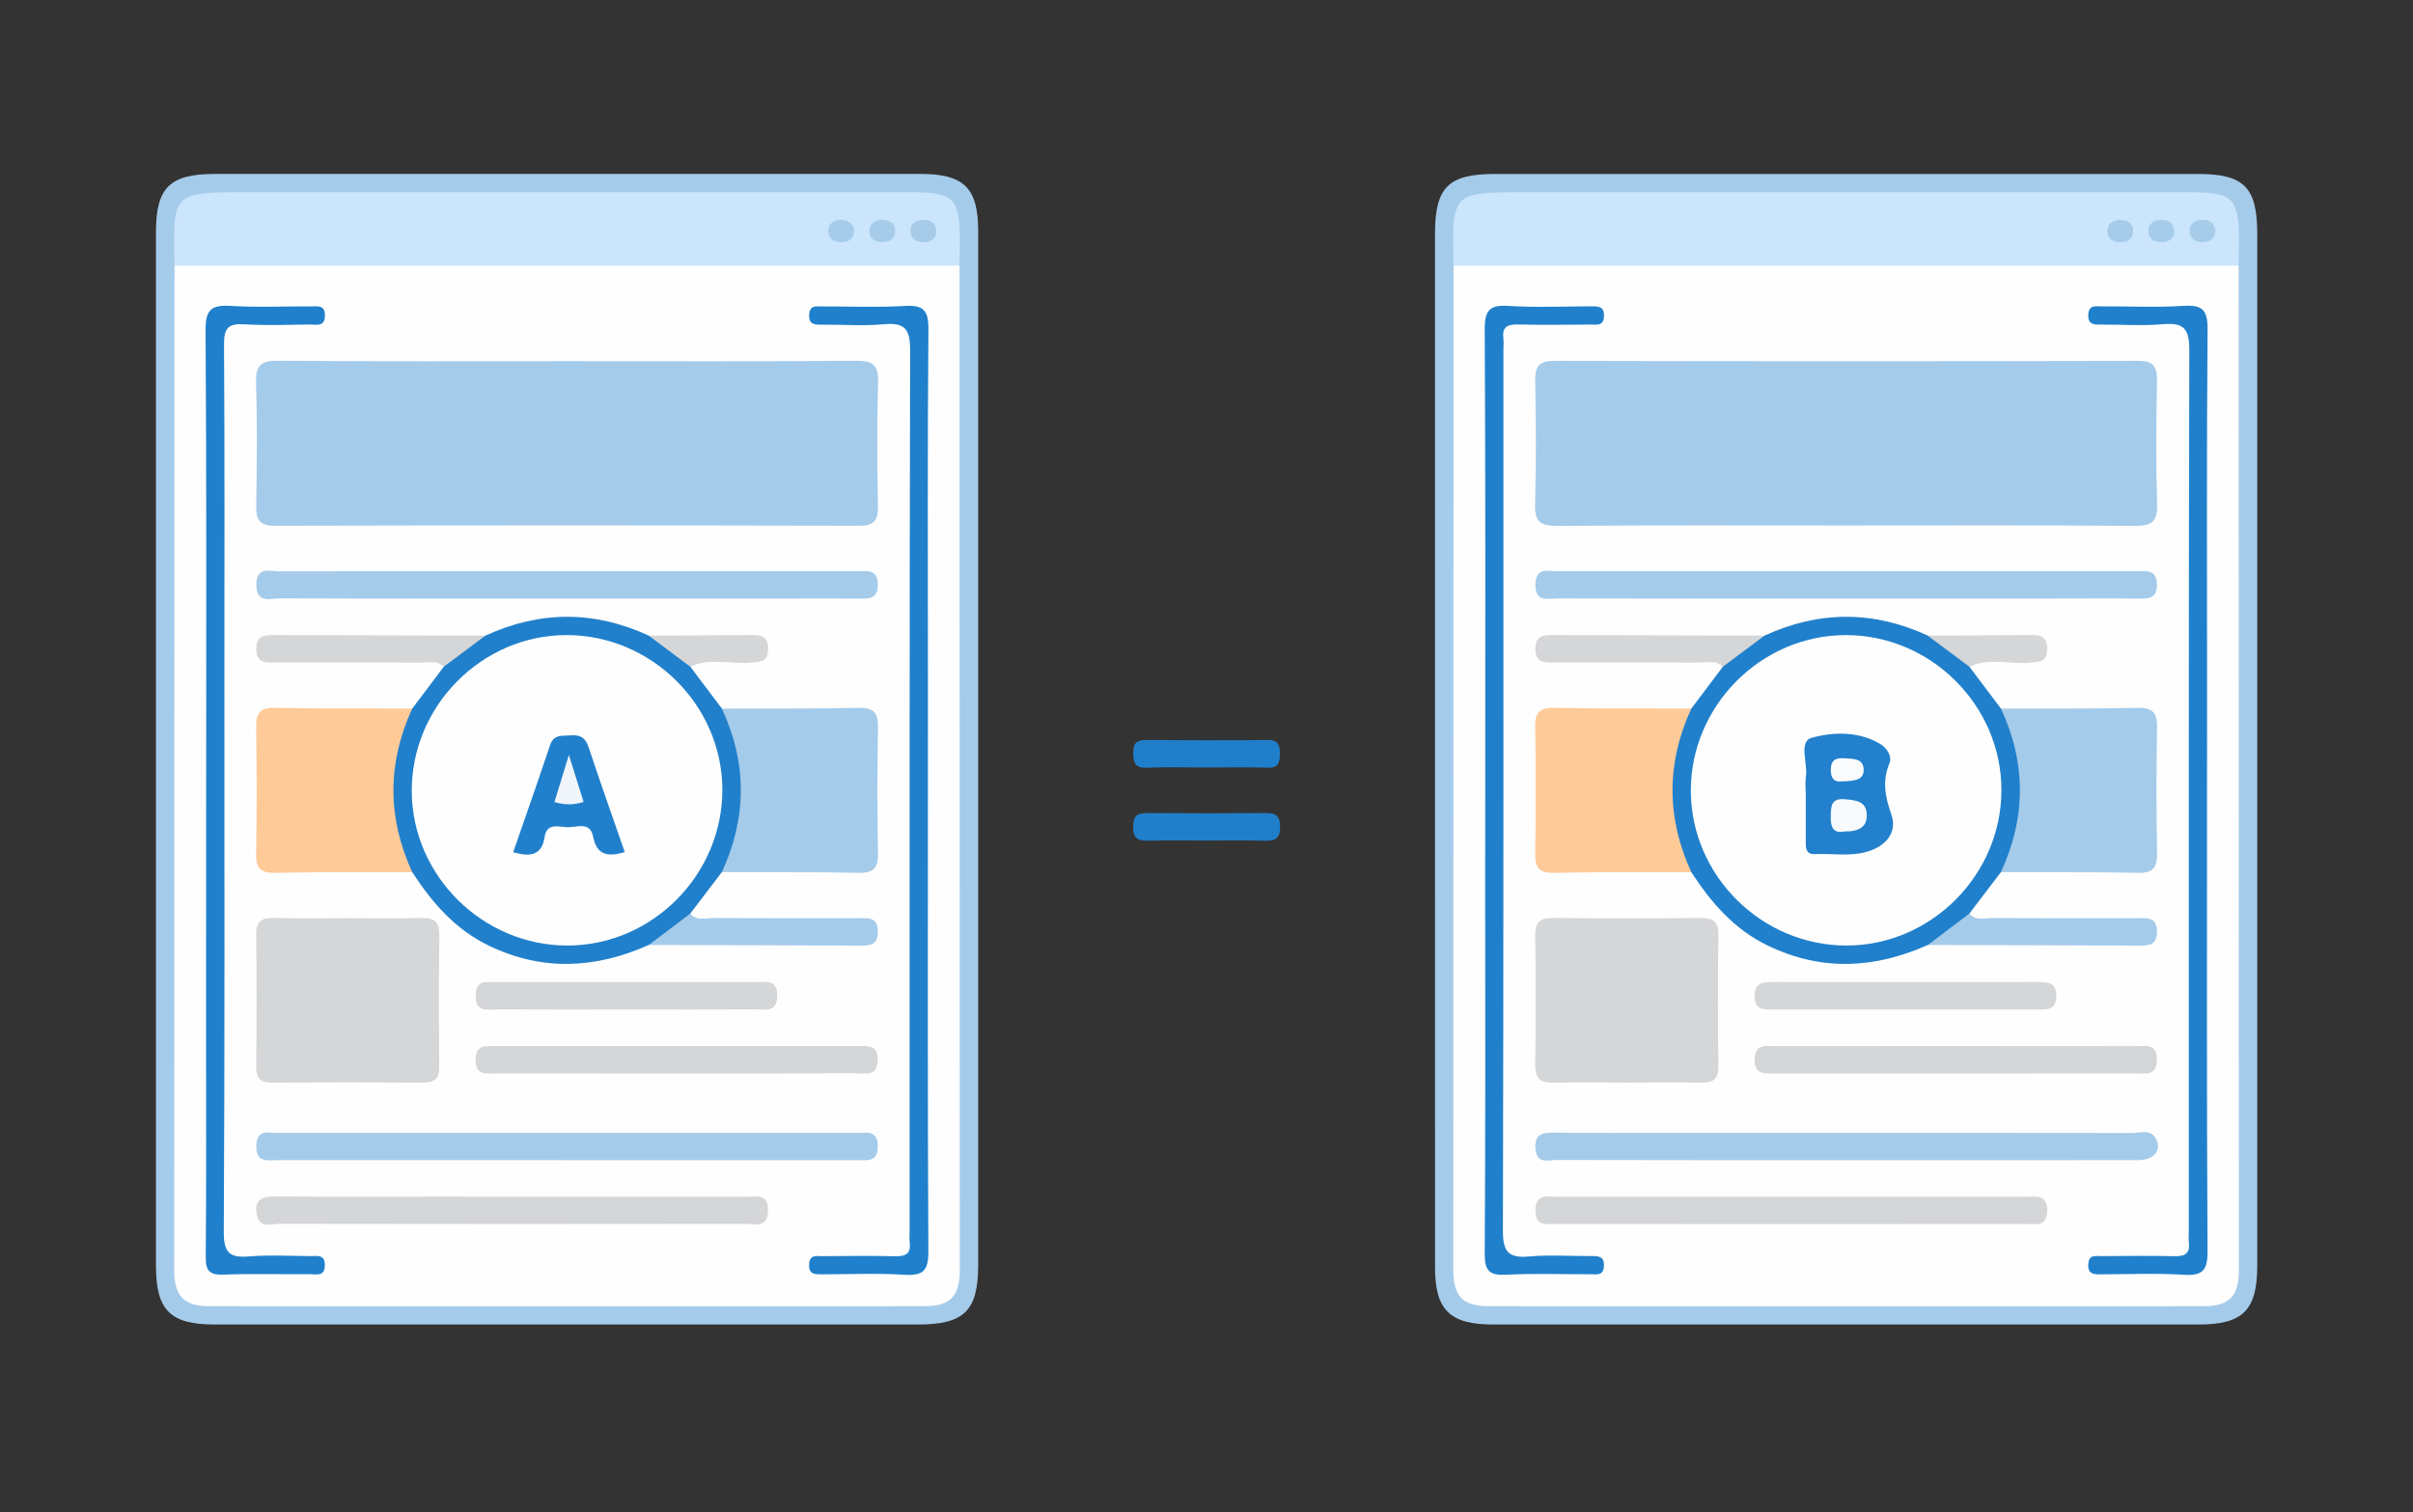 <?xml version="1.0" encoding="utf-8"?>
<!-- Generator: Adobe Illustrator 25.2.1, SVG Export Plug-In . SVG Version: 6.00 Build 0)  -->
<svg version="1.1" id="Layer_1" xmlns="http://www.w3.org/2000/svg" xmlns:xlink="http://www.w3.org/1999/xlink" x="0px" y="0px"
	 viewBox="0 0 528 331" style="enable-background:new 0 0 528 331;" xml:space="preserve">
<rect x="0" y="0" width="528" height="331" fill="#333333" stroke="none"/>
<style type="text/css">
	.st0{fill:#A5CBEA;}
	.st1{fill:#207FCB;}
	.st2{fill:#FEFEFE;}
	.st3{fill:#CBE5FD;}
	.st4{fill:#D5D6D8;}
	.st5{fill:#FECA98;}
	.st6{fill:#2080CB;}
	.st7{fill:#2180CB;}
	.st8{fill:#A6CCEA;}
	.st9{fill:#A6CCEB;}
	.st10{fill:#2180CC;}
	.st11{fill:#2280CC;}
	.st12{fill:#F0F6FB;}
	.st13{fill:#F8FBFD;}
	.st14{fill:#F9FBFD;}
</style>
<g>
	<path class="st0" d="M214.04,163.98c0,37.63,0,75.27,0,112.9c0,10.02-3.04,13.03-13.16,13.03c-51.3,0-102.6,0-153.9,0
		c-9.73,0-12.85-3.12-12.85-12.84c0-75.44,0-150.87,0-226.31c0-9.71,3.03-12.69,12.91-12.69c51.47,0,102.94,0,154.4,0
		c9.49,0,12.6,3.08,12.6,12.49C214.04,88.38,214.04,126.18,214.04,163.98z"/>
	<path class="st0" d="M314,164.01c0-37.63,0-75.27,0-112.9c0-10.11,2.93-13.03,13.07-13.03c51.3,0,102.6,0,153.9,0
		c10.08,0,12.95,2.92,12.95,13.15c0,75.27,0,150.54,0,225.81c0,9.74-3.12,12.87-12.82,12.87c-51.47,0-102.94,0-154.4,0
		c-9.46,0-12.69-3.18-12.69-12.5C313.99,239.61,314,201.81,314,164.01z"/>
	<path class="st1" d="M263.89,167.99c-4.32,0-8.64-0.13-12.95,0.05c-2.6,0.11-2.94-1.12-2.97-3.29c-0.03-2.26,0.91-2.8,2.97-2.78
		c8.8,0.08,17.61,0.09,26.41,0c2.33-0.03,2.71,1.06,2.71,3.03c0,1.97-0.37,3.1-2.71,3.03C272.86,167.89,268.38,167.99,263.89,167.99
		z"/>
	<path class="st1" d="M264.01,183.98c-4.15,0-8.31-0.09-12.45,0.03c-2.33,0.07-3.68-0.26-3.62-3.16c0.06-2.64,1.26-2.91,3.38-2.89
		c8.47,0.07,16.94,0.07,25.41,0c2.13-0.02,3.31,0.29,3.37,2.91c0.07,2.91-1.31,3.22-3.63,3.15
		C272.32,183.9,268.16,183.98,264.01,183.98z"/>
	<path class="st2" d="M209.96,58.14c0.03,73.27,0.06,146.54,0.06,219.81c0,5.78-2.09,7.95-7.75,7.95
		c-52.13,0.03-104.27,0.03-156.4,0c-5.66,0-7.75-2.17-7.75-7.95c0-73.27,0.04-146.54,0.06-219.81c1.82-1.85,4.2-1.85,6.53-1.86
		c52.91-0.05,105.81-0.05,158.72,0C205.76,56.28,208.14,56.28,209.96,58.14z"/>
	<path class="st3" d="M209.96,58.14c-57.26,0-114.51,0-171.77,0c-0.4-16.06-0.4-16.06,15.55-16.06c48.55,0,97.1,0,145.65,0
		c9.31,0,10.65,1.33,10.64,10.58C210.04,54.48,209.99,56.31,209.96,58.14z"/>
	<path class="st2" d="M489.84,58.14c0.03,73.27,0.06,146.54,0.06,219.81c0,5.78-2.09,7.95-7.75,7.95
		c-52.13,0.03-104.27,0.03-156.4,0c-5.66,0-7.75-2.17-7.75-7.95c0-73.27,0.04-146.54,0.06-219.81c1.82-1.85,4.2-1.85,6.53-1.86
		c52.91-0.05,105.81-0.05,158.72,0C485.64,56.28,488.02,56.28,489.84,58.14z"/>
	<path class="st3" d="M489.84,58.14c-57.26,0-114.51,0-171.77,0c-0.4-16.06-0.4-16.06,15.55-16.06c48.55,0,97.1,0,145.65,0
		c9.31,0,10.65,1.33,10.64,10.58C489.92,54.48,489.87,56.31,489.84,58.14z"/>
	<path class="st0" d="M124.34,79.05c20.98,0,41.96,0.08,62.94-0.08c3.65-0.03,4.97,0.88,4.86,4.72c-0.27,8.98-0.19,17.98-0.03,26.96
		c0.05,3.08-0.64,4.44-4.1,4.43c-42.62-0.1-85.25-0.1-127.87,0c-3.49,0.01-4.13-1.41-4.08-4.46c0.15-8.99,0.24-17.98-0.03-26.96
		c-0.12-3.87,1.26-4.72,4.88-4.7C82.05,79.13,103.19,79.05,124.34,79.05z"/>
	<path class="st4" d="M76.35,200.97c5.32,0,10.64,0.1,15.95-0.04c2.74-0.07,3.86,0.84,3.83,3.7c-0.12,9.63-0.1,19.27-0.01,28.9
		c0.03,2.64-1.08,3.45-3.58,3.43c-10.97-0.07-21.93-0.07-32.9,0c-2.5,0.02-3.59-0.8-3.57-3.44c0.09-9.63,0.11-19.27-0.01-28.9
		c-0.04-2.87,1.1-3.76,3.84-3.7C65.38,201.07,70.87,200.97,76.35,200.97z"/>
	<path class="st0" d="M157.96,155.1c9.98-0.03,19.97,0.05,29.95-0.16c3.35-0.07,4.27,1.13,4.21,4.33c-0.17,9.15-0.17,18.3,0,27.45
		c0.06,3.2-0.86,4.4-4.21,4.33c-9.98-0.21-19.96-0.13-29.95-0.16c-1.13-1.64-0.32-3.22,0.23-4.74c3.2-8.78,3.2-17.53,0-26.3
		C157.64,158.32,156.83,156.73,157.96,155.1z"/>
	<path class="st5" d="M90.2,190.89c-9.99,0.03-19.97-0.06-29.96,0.16c-3.35,0.07-4.26-1.13-4.2-4.33c0.17-9.15,0.17-18.31,0-27.46
		c-0.06-3.19,0.84-4.4,4.2-4.33c9.98,0.21,19.97,0.13,29.96,0.16c1.13,1.64,0.32,3.22-0.23,4.74c-3.2,8.78-3.2,17.53,0,26.31
		C90.52,187.67,91.33,189.25,90.2,190.89z"/>
	<path class="st6" d="M45.11,173.19c0-33.64,0.11-67.27-0.13-100.91c-0.03-4.62,1.35-5.58,5.56-5.32
		c5.81,0.36,11.65,0.07,17.48,0.11c1.4,0.01,3.12-0.45,3.08,2.03c-0.04,2.49-1.8,1.92-3.16,1.93c-4.83,0.05-9.67,0.25-14.49-0.05
		c-3.51-0.22-4.45,0.86-4.43,4.39c0.16,24.48,0.08,48.95,0.08,73.43c0,40.3,0.09,80.59-0.13,120.89c-0.02,4.6,1.33,5.66,5.55,5.32
		c4.47-0.36,8.99-0.1,13.48-0.07c1.4,0.01,3.12-0.45,3.08,2.03c-0.04,2.49-1.81,1.92-3.17,1.93c-6.33,0.05-12.66-0.14-18.98,0.09
		c-3.08,0.11-3.94-0.8-3.91-3.89c0.15-16.82,0.07-33.64,0.07-50.45C45.11,207.5,45.11,190.34,45.11,173.19z"/>
	<path class="st6" d="M203.04,172.97c0,33.64-0.08,67.27,0.1,100.91c0.02,4.2-1.07,5.4-5.21,5.14c-5.97-0.37-11.99-0.11-17.98-0.09
		c-1.56,0-3.03,0.11-2.9-2.23c0.12-2.12,1.6-1.75,2.85-1.75c5.33-0.03,10.66-0.11,15.99,0.02c2.3,0.06,3.48-0.57,3.16-3.05
		c-0.1-0.82-0.01-1.66-0.01-2.5c0-64.27-0.05-128.55,0.11-192.82c0.01-4.61-1.2-6.04-5.72-5.63c-4.46,0.4-8.99,0.07-13.48,0.09
		c-1.56,0.01-3.03,0.1-2.89-2.23c0.13-2.12,1.61-1.74,2.85-1.75c6-0.03,12.01,0.25,17.98-0.11c4.08-0.25,5.3,0.83,5.26,5.1
		c-0.22,25.64-0.11,51.28-0.11,76.93C203.04,156.98,203.04,164.98,203.04,172.97z"/>
	<path class="st7" d="M90.2,190.89c-5.48-11.93-5.48-23.86,0-35.79c2.3-3.05,4.6-6.1,6.9-9.16c1.6-4.21,5.21-5.71,9.13-6.82
		c11.9-5.47,23.81-5.5,35.71,0c3.91,1.11,7.53,2.61,9.12,6.82c2.3,3.05,4.6,6.11,6.9,9.16c5.54,11.93,5.5,23.85,0,35.78
		c-2.3,3.02-4.61,6.05-6.91,9.07c-1.53,4.28-5.15,5.79-9.09,6.88c-11.6,5.2-23.22,5.8-34.9,0.2
		C99.65,203.49,94.55,197.59,90.2,190.89z"/>
	<path class="st0" d="M123.76,253.94c-20.98,0-41.96,0.01-62.94-0.01c-2.22,0-4.86,0.71-4.74-3.18c0.12-3.61,2.65-2.78,4.62-2.78
		c42.3-0.03,84.59-0.03,126.89-0.01c2.07,0,4.46-0.62,4.49,2.93c0.03,3.48-2.23,3.05-4.38,3.05
		C166.39,253.94,145.08,253.94,123.76,253.94z"/>
	<path class="st0" d="M123.85,131.02c-20.81,0-41.63,0.03-62.44-0.05c-2.16-0.01-5.36,1.3-5.31-3.06c0.05-4.01,2.97-2.85,5.02-2.85
		c41.96-0.05,83.92-0.04,125.89-0.04c0.67,0,1.33,0.04,2,0c2.04-0.13,3.03,0.65,3.07,2.85c0.05,2.43-0.99,3.19-3.28,3.17
		c-7.16-0.07-14.32-0.02-21.48-0.02C152.82,131.02,138.34,131.02,123.85,131.02z"/>
	<path class="st4" d="M112.3,261.93c16.97,0,33.94-0.02,50.9,0.02c2.16,0.01,4.94-0.83,4.86,3.06c-0.08,3.95-2.97,2.87-5.04,2.87
		c-33.94,0.05-67.87,0.05-101.81-0.01c-1.75,0-4.31,1.13-4.98-1.8c-0.79-3.42,1.03-4.23,4.16-4.2c11.98,0.12,23.95,0.05,35.93,0.05
		C101.65,261.93,106.97,261.93,112.3,261.93z"/>
	<path class="st4" d="M147.52,234.95c-12.97,0-25.94,0.01-38.91-0.01c-2.06,0-4.49,0.62-4.54-2.9c-0.05-3.44,2.22-3.08,4.38-3.08
		c26.44,0,52.88,0,79.32-0.01c2.24,0,4.4-0.21,4.29,3.17c-0.11,3.55-2.63,2.8-4.63,2.8C174.13,234.97,160.83,234.95,147.52,234.95z"
		/>
	<path class="st4" d="M136.84,220.96c-9.31,0-18.61,0.03-27.92-0.02c-2.18-0.01-4.9,0.78-4.84-3.09c0.05-3.54,2.52-2.86,4.56-2.87
		c18.95-0.03,37.89-0.03,56.84,0c2.02,0,4.52-0.7,4.59,2.84c0.08,3.86-2.62,3.11-4.81,3.12
		C155.78,220.98,146.31,220.96,136.84,220.96z"/>
	<path class="st4" d="M106.22,139.12c-3.04,2.27-6.08,4.55-9.13,6.82c-1.52-1.52-3.45-0.89-5.2-0.9
		c-10.61-0.06-21.21-0.04-31.82-0.02c-2.09,0-3.98,0.07-3.99-2.96c-0.02-2.96,1.74-3.06,3.9-3.05
		C75.4,139.06,90.81,139.08,106.22,139.12z"/>
	<path class="st0" d="M141.96,206.84c3.03-2.29,6.06-4.59,9.09-6.88c1.44,1.71,3.4,0.97,5.13,0.98c10.63,0.07,21.25,0.04,31.88,0.03
		c2.04,0,4-0.21,4.03,2.89c0.03,2.94-1.59,3.13-3.82,3.12C172.83,206.91,157.39,206.88,141.96,206.84z"/>
	<path class="st4" d="M151.06,145.94c-3.04-2.27-6.08-4.55-9.12-6.82c7.42-0.04,14.84-0.05,22.25-0.12c2.15-0.02,3.9,0.08,3.9,3.03
		c-0.01,2.98-1.85,2.83-3.94,3.02C159.79,145.43,155.3,143.9,151.06,145.94z"/>
	<path class="st8" d="M202.42,53.03c-1.81,0-3.15-0.62-3.19-2.46c-0.04-1.56,1.08-2.35,2.58-2.43c1.7-0.09,3.01,0.59,3.06,2.44
		C204.91,52.14,203.78,52.86,202.42,53.03z"/>
	<path class="st8" d="M193.27,48.11c1.5,0.13,2.62,0.85,2.6,2.42c-0.02,1.85-1.31,2.55-3.02,2.47c-1.5-0.06-2.62-0.84-2.61-2.4
		C190.25,48.76,191.58,48.13,193.27,48.11z"/>
	<path class="st9" d="M183.86,48.09c1.86,0.13,2.98,0.82,3,2.4c0.02,1.86-1.25,2.57-2.96,2.53c-1.5-0.04-2.62-0.79-2.66-2.35
		C181.21,48.77,182.59,48.22,183.86,48.09z"/>
	<path class="st0" d="M403.71,115.03c-20.98,0-41.96-0.08-62.94,0.08c-3.63,0.03-4.99-0.85-4.87-4.71
		c0.27-8.98,0.18-17.98,0.03-26.96c-0.05-3.06,0.61-4.45,4.09-4.45c42.62,0.1,85.25,0.1,127.87,0c3.48-0.01,4.14,1.38,4.09,4.44
		c-0.15,8.99-0.24,17.98,0.03,26.96c0.11,3.85-1.23,4.73-4.87,4.71C446,114.95,424.86,115.03,403.71,115.03z"/>
	<path class="st4" d="M356.07,236.95c-5.32,0-10.64-0.1-15.95,0.04c-2.85,0.08-4.24-0.65-4.19-3.86c0.16-9.47,0.13-18.94,0.01-28.41
		c-0.03-2.77,0.92-3.82,3.74-3.79c10.8,0.11,21.6,0.1,32.4,0.01c2.64-0.02,3.96,0.64,3.92,3.61c-0.12,9.63-0.13,19.27,0,28.9
		c0.04,3.04-1.42,3.59-3.99,3.53C366.71,236.87,361.39,236.95,356.07,236.95z"/>
	<path class="st0" d="M437.84,155.1c9.98-0.03,19.97,0.05,29.95-0.16c3.35-0.07,4.27,1.13,4.21,4.33c-0.17,9.15-0.17,18.3,0,27.45
		c0.06,3.2-0.86,4.4-4.21,4.33c-9.98-0.21-19.96-0.13-29.95-0.16c-1.13-1.64-0.32-3.22,0.23-4.74c3.2-8.78,3.2-17.53,0-26.3
		C437.52,158.32,436.71,156.73,437.84,155.1z"/>
	<path class="st5" d="M370.08,190.89c-9.99,0.03-19.97-0.06-29.96,0.16c-3.35,0.07-4.26-1.13-4.2-4.33c0.17-9.15,0.17-18.31,0-27.46
		c-0.06-3.19,0.84-4.4,4.2-4.33c9.98,0.21,19.97,0.13,29.96,0.16c1.13,1.64,0.32,3.22-0.23,4.74c-3.2,8.78-3.2,17.53,0,26.31
		C370.4,187.67,371.21,189.25,370.08,190.89z"/>
	<path class="st6" d="M324.99,172.99c0-33.64,0.08-67.27-0.11-100.91c-0.02-4.23,1.11-5.38,5.23-5.12
		c5.97,0.37,11.99,0.11,17.98,0.09c1.58,0,3.02-0.07,2.88,2.25c-0.13,2.13-1.63,1.73-2.87,1.74c-5.33,0.04-10.66,0.11-15.99-0.02
		c-2.32-0.06-3.45,0.61-3.15,3.07c0.1,0.82,0.01,1.66,0.01,2.5c0,64.27,0.05,128.55-0.11,192.82c-0.01,4.65,1.26,6,5.74,5.61
		c4.46-0.39,8.99-0.07,13.48-0.09c1.58-0.01,3.02-0.06,2.88,2.25c-0.13,2.13-1.63,1.73-2.87,1.73c-6.16,0.03-12.34-0.21-18.48,0.1
		c-3.67,0.18-4.76-0.77-4.73-4.61c0.18-26.97,0.1-53.95,0.1-80.92C324.99,186.65,324.99,179.82,324.99,172.99z"/>
	<path class="st6" d="M482.93,172.98c0,33.64-0.08,67.27,0.11,100.91c0.02,4.22-1.1,5.39-5.23,5.13
		c-5.97-0.37-11.99-0.11-17.98-0.09c-1.57,0-3.03,0.08-2.88-2.25c0.13-2.13,1.62-1.73,2.86-1.74c5.33-0.03,10.66-0.11,15.99,0.02
		c2.32,0.06,3.46-0.6,3.15-3.06c-0.1-0.82-0.01-1.66-0.01-2.5c0-64.27-0.05-128.55,0.11-192.82c0.01-4.64-1.24-6.01-5.74-5.62
		c-4.46,0.39-8.99,0.07-13.48,0.09c-1.58,0.01-3.02,0.07-2.88-2.25c0.13-2.13,1.62-1.73,2.87-1.74c6-0.03,12.01,0.26,17.98-0.11
		c4.1-0.25,5.28,0.86,5.25,5.11c-0.22,26.31-0.11,52.62-0.11,78.93C482.93,158.33,482.93,165.65,482.93,172.98z"/>
	<path class="st7" d="M370.08,190.89c-5.48-11.93-5.48-23.86,0-35.79c2.3-3.05,4.6-6.1,6.9-9.16c1.6-4.21,5.21-5.71,9.13-6.82
		c11.9-5.47,23.81-5.5,35.71,0c3.91,1.11,7.53,2.61,9.12,6.82c2.3,3.05,4.6,6.11,6.9,9.16c5.54,11.93,5.5,23.85,0,35.78
		c-2.3,3.02-4.61,6.05-6.91,9.07c-1.53,4.28-5.15,5.79-9.09,6.88c-11.6,5.2-23.22,5.8-34.9,0.2
		C379.53,203.49,374.43,197.59,370.08,190.89z"/>
	<path class="st0" d="M403.97,253.94c-21.15,0-42.29,0.02-63.44-0.04c-1.77,0-4.21,0.94-4.53-2.32c-0.29-2.95,1.04-3.71,3.76-3.67
		c8.49,0.11,16.98,0.04,25.48,0.04c33.8,0,67.61-0.01,101.41,0.04c1.69,0,3.79-0.89,5.01,1.12c1.52,2.49-0.25,4.82-3.74,4.82
		c-18.98,0.03-37.97,0.02-56.95,0.02C408.63,253.94,406.3,253.94,403.97,253.94z"/>
	<path class="st0" d="M403.77,131.02c-20.98,0-41.96,0.02-62.94-0.03c-2.13,0-4.91,0.92-4.86-3.03c0.05-3.99,2.91-2.9,4.98-2.91
		c41.96-0.05,83.93-0.03,125.89-0.03c0.67,0,1.33,0.04,2,0c1.99-0.11,3.08,0.56,3.12,2.8c0.05,2.39-0.9,3.24-3.24,3.21
		c-6.83-0.08-13.65-0.02-20.48-0.02C433.42,131.02,418.6,131.02,403.77,131.02z"/>
	<path class="st4" d="M392.24,261.93c16.97,0,33.94-0.01,50.9,0.02c2.2,0,4.9-0.74,4.81,3.13c-0.08,3.55-2.59,2.83-4.61,2.83
		c-34.27,0.03-68.54,0.03-102.81,0c-2.05,0-4.51,0.65-4.56-2.88c-0.05-3.88,2.68-3.08,4.86-3.08
		C357.97,261.92,375.1,261.93,392.24,261.93z"/>
	<path class="st4" d="M427.76,234.95c-13.14,0-26.28,0-39.41,0c-2.16,0-4.44,0.38-4.4-3.06c0.04-3.52,2.46-2.92,4.53-2.92
		c26.28-0.02,52.55-0.02,78.83,0.01c2,0,4.53-0.77,4.64,2.79c0.12,3.86-2.55,3.16-4.77,3.17
		C454.04,234.96,440.9,234.95,427.76,234.95z"/>
	<path class="st4" d="M416.44,220.96c-9.47,0-18.95,0-28.42,0c-2.04,0-4.03,0.2-4.08-2.89c-0.04-2.93,1.64-3.13,3.85-3.12
		c19.44,0.03,38.89,0.03,58.33,0c2.24,0,3.88,0.24,3.83,3.15c-0.06,3.1-2.08,2.86-4.1,2.86
		C436.05,220.96,426.25,220.96,416.44,220.96z"/>
	<path class="st0" d="M421.84,206.84c3.03-2.29,6.06-4.59,9.09-6.88c1.44,1.71,3.4,0.97,5.13,0.98c10.63,0.07,21.25,0.04,31.88,0.03
		c2.04,0,4-0.21,4.03,2.89c0.03,2.94-1.59,3.13-3.82,3.12C452.71,206.91,437.27,206.88,421.84,206.84z"/>
	<path class="st4" d="M386.11,139.12c-3.04,2.27-6.08,4.55-9.13,6.82c-1.52-1.52-3.45-0.89-5.2-0.9
		c-10.61-0.06-21.21-0.04-31.82-0.02c-2.09,0-3.98,0.07-3.99-2.96c-0.02-2.96,1.74-3.06,3.9-3.05
		C355.28,139.06,370.69,139.08,386.11,139.12z"/>
	<path class="st4" d="M430.94,145.94c-3.04-2.27-6.08-4.55-9.13-6.82c7.42-0.04,14.84-0.05,22.25-0.12c2.15-0.02,3.9,0.08,3.9,3.03
		c-0.01,2.98-1.85,2.83-3.94,3.02C439.67,145.43,435.18,143.9,430.94,145.94z"/>
	<path class="st8" d="M484.77,50.34c-0.02,1.64-0.9,2.5-2.41,2.65c-1.65,0.16-3.04-0.39-3.23-2.24c-0.16-1.59,0.89-2.44,2.38-2.6
		C483.16,47.97,484.42,48.56,484.77,50.34z"/>
	<path class="st9" d="M473.3,53.03c-1.81,0-3.15-0.62-3.19-2.46c-0.04-1.56,1.08-2.35,2.58-2.43c1.7-0.09,3.01,0.59,3.06,2.44
		C475.79,52.14,474.67,52.86,473.3,53.03z"/>
	<path class="st8" d="M463.94,48.11c1.64,0.09,2.9,0.76,2.8,2.65c-0.09,1.58-1.24,2.26-2.73,2.25c-1.71,0-2.96-0.75-2.86-2.62
		C461.23,48.8,462.41,48.2,463.94,48.11z"/>
	<path class="st2" d="M158.06,172.75c0.09,18.6-15.23,34.13-33.74,34.21c-18.6,0.09-34.13-15.22-34.22-33.74
		c-0.09-18.6,15.23-34.13,33.74-34.21C142.44,138.93,157.97,154.24,158.06,172.75z"/>
	<path class="st2" d="M404.1,206.96c-18.59,0.05-34.07-15.3-34.12-33.83c-0.05-18.58,15.3-34.06,33.84-34.12
		c18.59-0.05,34.07,15.3,34.12,33.83C437.99,191.43,422.64,206.91,404.1,206.96z"/>
	<path class="st10" d="M136.71,186.52c-3.77,1.08-6.14,0.68-6.94-3.43c-0.67-3.44-3.74-1.9-5.82-2.03
		c-1.81-0.11-4.33-0.93-4.77,2.09c-0.62,4.2-3.22,4.41-6.89,3.4c2.71-7.83,5.46-15.62,8.07-23.46c0.81-2.42,2.62-1.97,4.42-2.13
		c2.12-0.19,3.31,0.44,4.02,2.6C131.3,171.13,133.98,178.64,136.71,186.52z"/>
	<path class="st11" d="M395.13,173.93c0-1.32-0.16-2.67,0.03-3.97c0.43-2.94-1.65-7.68,1.29-8.48c4.73-1.28,10.21-1.46,14.94,1.34
		c1.51,0.9,2.67,2.73,2.06,4.21c-1.62,3.94-0.97,7.31,0.41,11.26c1.35,3.87-1.14,6.92-5.3,8.13c-3.75,1.1-7.57,0.36-11.35,0.53
		c-2.3,0.11-2.07-1.61-2.08-3.09C395.12,180.55,395.13,177.24,395.13,173.93z"/>
	<path class="st12" d="M121.32,175.56c0.93-3.03,1.83-5.99,3.16-10.32c1.33,4.27,2.26,7.24,3.22,10.29
		C125.45,176.23,123.52,176.2,121.32,175.56z"/>
	<path class="st13" d="M403.63,181.99c-2.53,0.52-3.09-0.94-3.03-3.39c0.05-2.21,0.1-3.93,3.09-3.66c2.27,0.21,4.59,0.36,4.78,3.17
		C408.67,181.11,406.59,182.04,403.63,181.99z"/>
	<path class="st14" d="M402.75,171.05c-0.63,0.04-2.11,0.06-2.14-2.46c-0.02-2.38,1.17-2.73,3.07-2.61
		c1.82,0.11,4.04,0.02,4.12,2.42C407.89,170.84,405.73,170.95,402.75,171.05z"/>
</g>
</svg>
